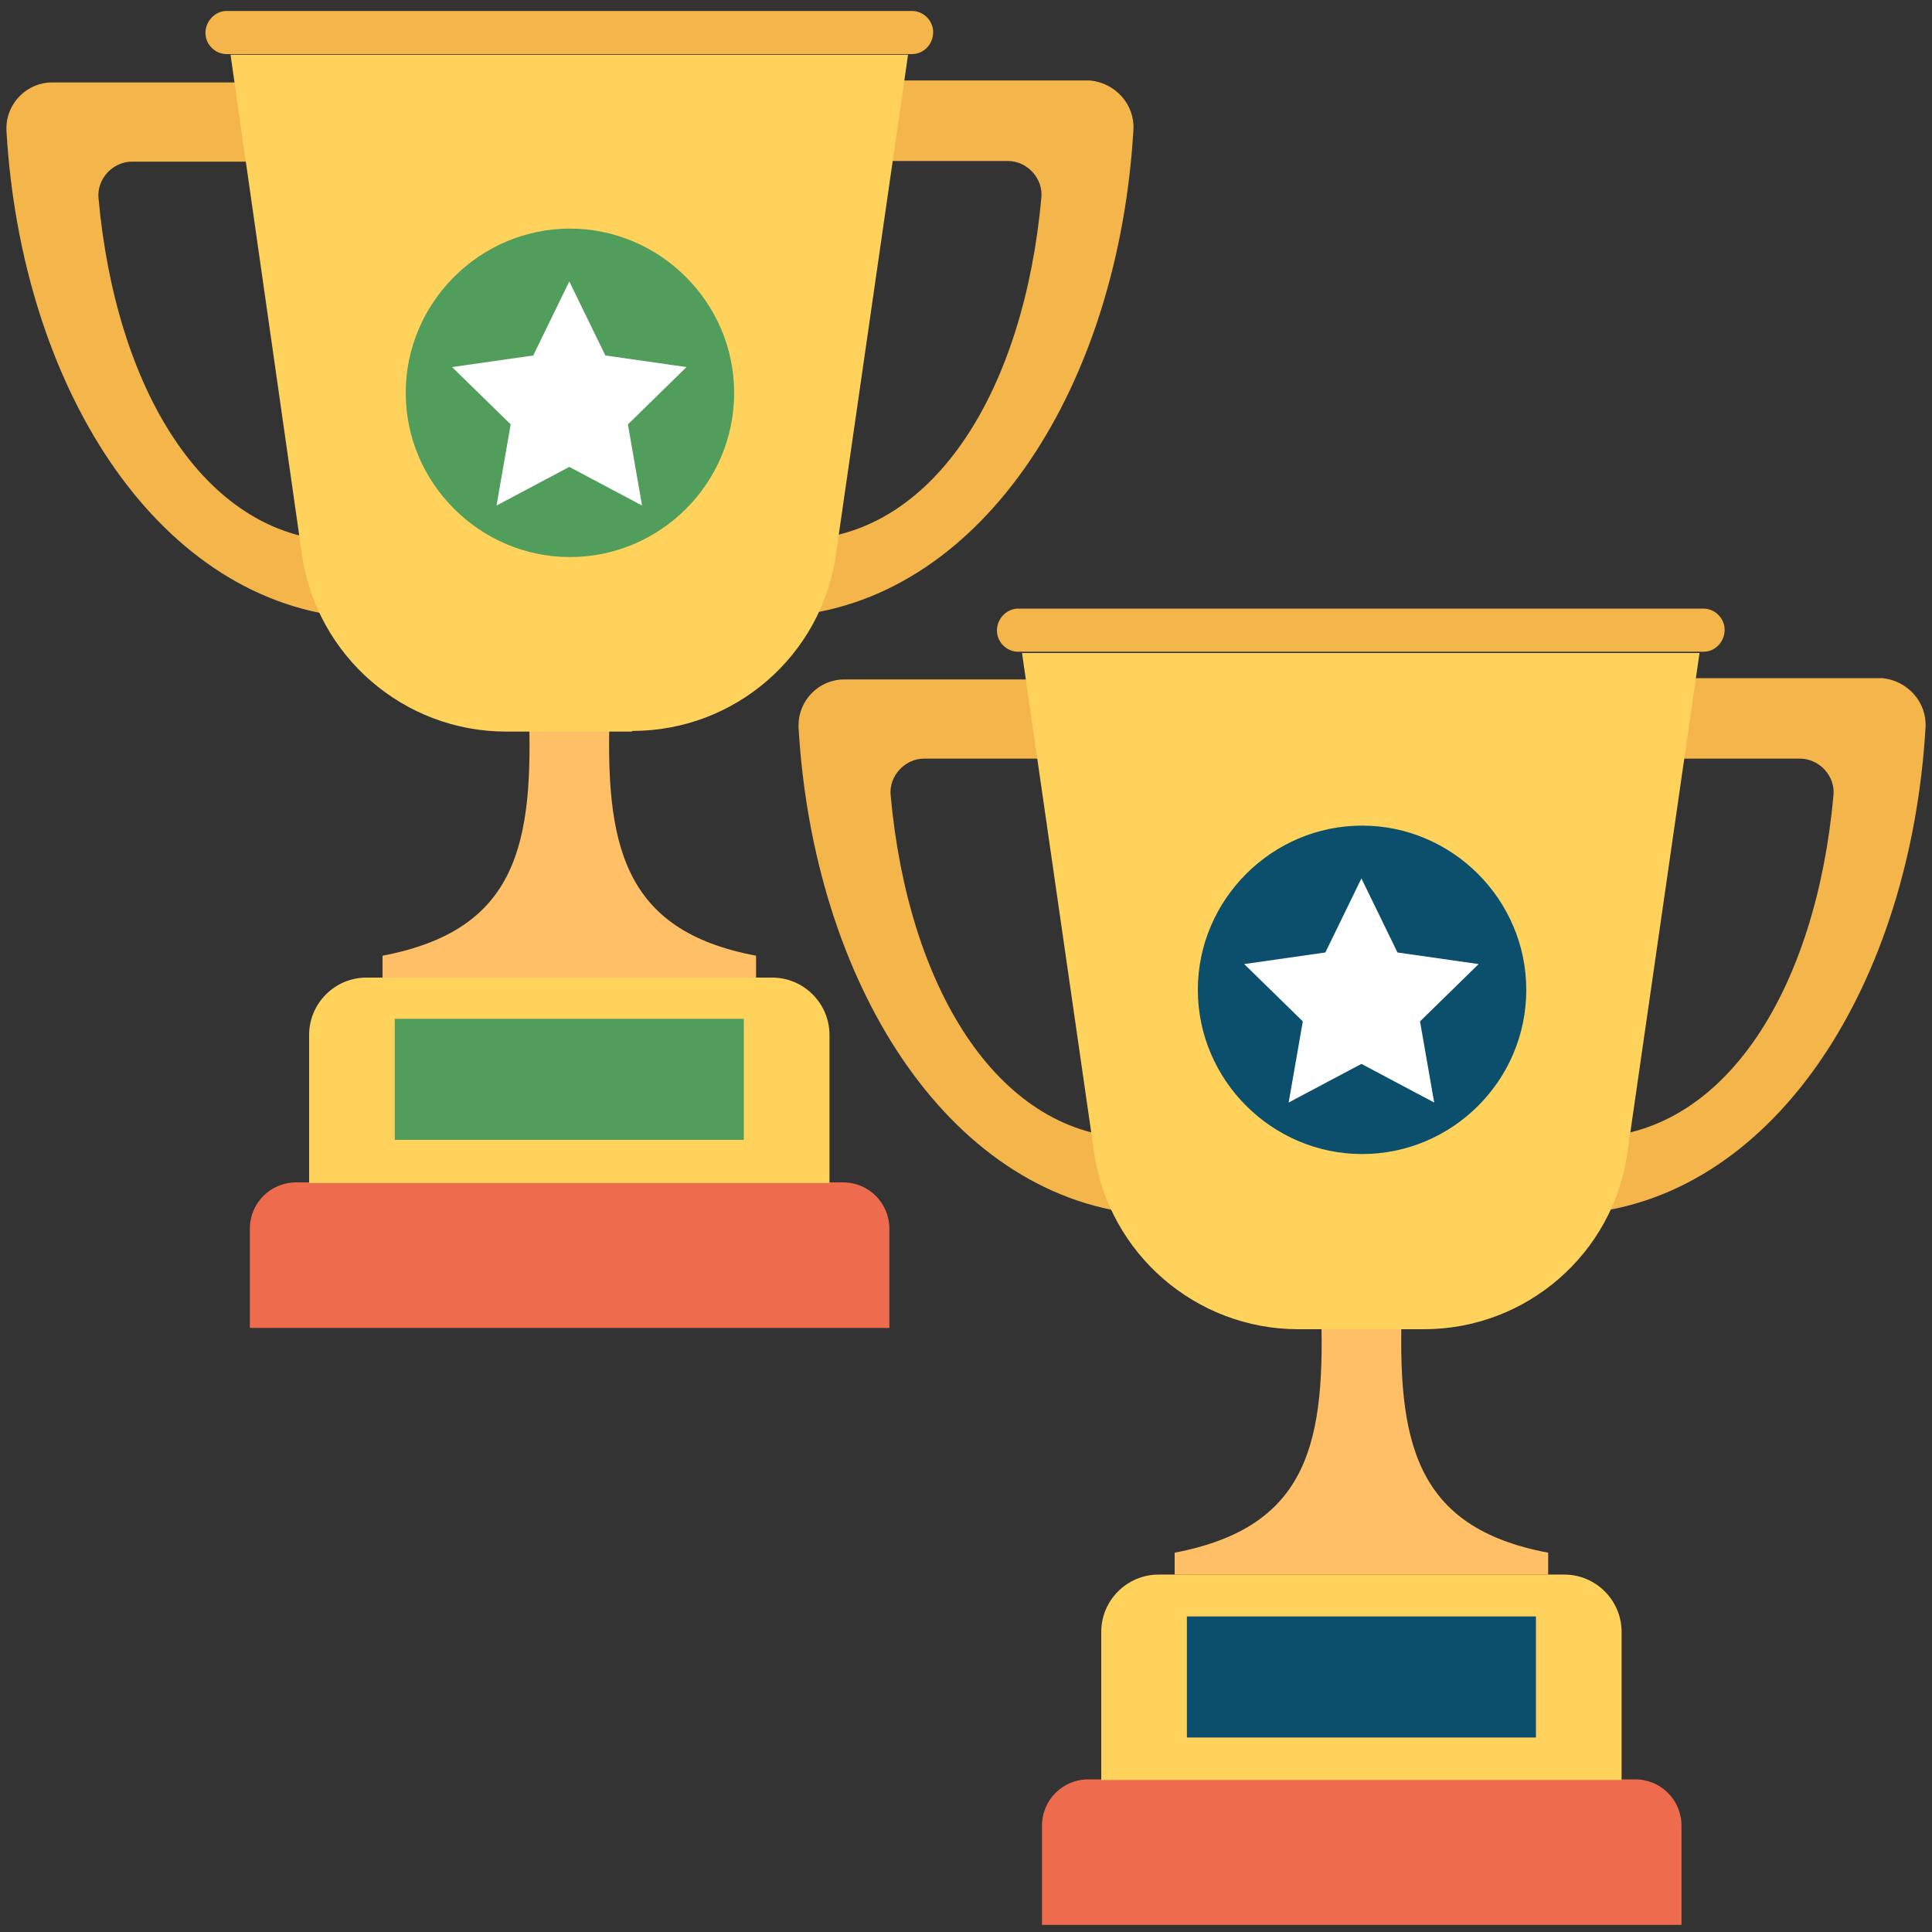 <svg xmlns="http://www.w3.org/2000/svg" xmlns:svgjs="http://svgjs.com/svgjs" id="SvgjsSvg1098" viewBox="0 0 300 300"><rect x="0" y="0" width="300" height="300" fill="#333333" stroke="none"/><defs><style>      .st0 {        fill: #ee6c4d;      }      .st1 {        fill: #ffbf66;      }      .st2 {        fill: #fff;      }      .st3 {        fill: #ffd25c;      }      .st4 {        fill: #f4b54b;      }      .st5 {        fill: #0b4f6c;      }      .st6 {        fill: #519d5b;      }    </style></defs><g id="SvgjsG1100"><path class="st4" d="M133.8,25h22.7c3,0,5.5,2.7,5.2,5.7-2.7,29.8-16.5,52.1-36.8,53.1l-1.7,11.8c29.8-3,50.5-36,52.8-75.5.2-3.9-2.8-7.2-6.7-7.6h-33l-2.4,12.3h0ZM52.1,84c-20.4-1-34.1-23.5-36.8-53.2-.3-3,2.2-5.7,5.2-5.7h22.7l-2.4-12.3H8.1c-3.9,0-7.1,3.2-7.1,7.1v.4c2.3,39.3,22.9,72.4,52.8,75.5l-1.7-11.7h0Z"></path><path class="st1" d="M82.1,109.8c.8,21.3-1.7,34.6-22.7,38.6v3.4h58v-3.4c-20.8-3.9-23.5-17.3-22.7-38.6h-12.7Z"></path><path class="st3" d="M98.1,113.6h-19.5c-15.9,0-29.4-11.7-31.7-27.4L35.8,8.5h105.2l-11.2,77.6c-2.2,15.7-15.7,27.4-31.6,27.4Z"></path><path class="st4" d="M141.7,8.4H35.2c-1.8,0-3.3-1.5-3.3-3.3s1.5-3.4,3.3-3.4h106.4c1.8,0,3.3,1.5,3.3,3.3s-1.4,3.4-3.3,3.4h.2Z"></path><path class="st0" d="M138.1,206.2H38.8v-15.4c0-4,3.2-7.2,7.2-7.2h84.9c4,0,7.2,3.2,7.2,7.2v15.4h0Z"></path><path class="st3" d="M128.9,183.7H48v-23c0-4.9,4-8.9,8.9-8.9h63c4.9,0,8.9,4,8.9,8.9v23h0Z"></path><path class="st6" d="M61.3,158.2h54.2v18.8h-54.2v-18.8ZM114,61c0,14.1-11.5,25.5-25.5,25.5s-25.5-11.5-25.5-25.5,11.5-25.5,25.5-25.5,25.5,11.5,25.5,25.5h0Z"></path><path class="st2" d="M88.4,43.7l5.6,11.5,12.6,1.8-9.1,8.9,2.2,12.6-11.3-6-11.3,6,2.2-12.6-9.1-8.9,12.6-1.8,5.6-11.5Z"></path></g><g id="SvgjsG11001" data-name="SvgjsG1100"><path class="st4" d="M256.8,117.8h22.7c3,0,5.5,2.7,5.2,5.7-2.7,29.8-16.5,52.1-36.8,53.1l-1.7,11.8c29.8-3,50.5-36,52.8-75.5.2-3.9-2.8-7.2-6.7-7.6h-33l-2.4,12.3h0ZM175.1,176.7c-20.4-1-34.1-23.5-36.8-53.2-.3-3,2.2-5.7,5.2-5.7h22.7l-2.4-12.3h-32.7c-3.9,0-7.1,3.2-7.1,7.1v.4c2.3,39.3,22.9,72.4,52.8,75.5l-1.7-11.7h0Z"></path><path class="st1" d="M205.1,202.5c.8,21.3-1.7,34.6-22.7,38.6v3.4h58v-3.4c-20.8-3.9-23.5-17.3-22.7-38.6h-12.7Z"></path><path class="st3" d="M221.1,206.4h-19.5c-15.9,0-29.4-11.7-31.7-27.4l-11.2-77.6h105.2l-11.2,77.6c-2.2,15.7-15.7,27.4-31.6,27.4Z"></path><path class="st4" d="M264.7,101.2h-106.6c-1.8,0-3.3-1.5-3.3-3.3s1.5-3.4,3.3-3.4h106.4c1.8,0,3.3,1.5,3.3,3.3s-1.4,3.4-3.3,3.4h.2Z"></path><path class="st0" d="M261.1,298.9h-99.3v-15.4c0-4,3.2-7.2,7.2-7.2h84.9c4,0,7.2,3.2,7.2,7.2v15.4h0Z"></path><path class="st3" d="M251.9,276.4h-80.9v-23c0-4.9,4-8.9,8.9-8.9h63c4.9,0,8.9,4,8.9,8.9v23h0Z"></path><path class="st5" d="M184.3,251h54.2v18.8h-54.2v-18.8ZM237,153.7c0,14.1-11.5,25.5-25.5,25.5s-25.5-11.5-25.5-25.5,11.5-25.5,25.5-25.5,25.5,11.5,25.5,25.5h0Z"></path><path class="st2" d="M211.4,136.4l5.6,11.5,12.6,1.8-9.1,8.9,2.2,12.6-11.3-6-11.3,6,2.2-12.6-9.1-8.9,12.6-1.8,5.6-11.5Z"></path></g></svg>